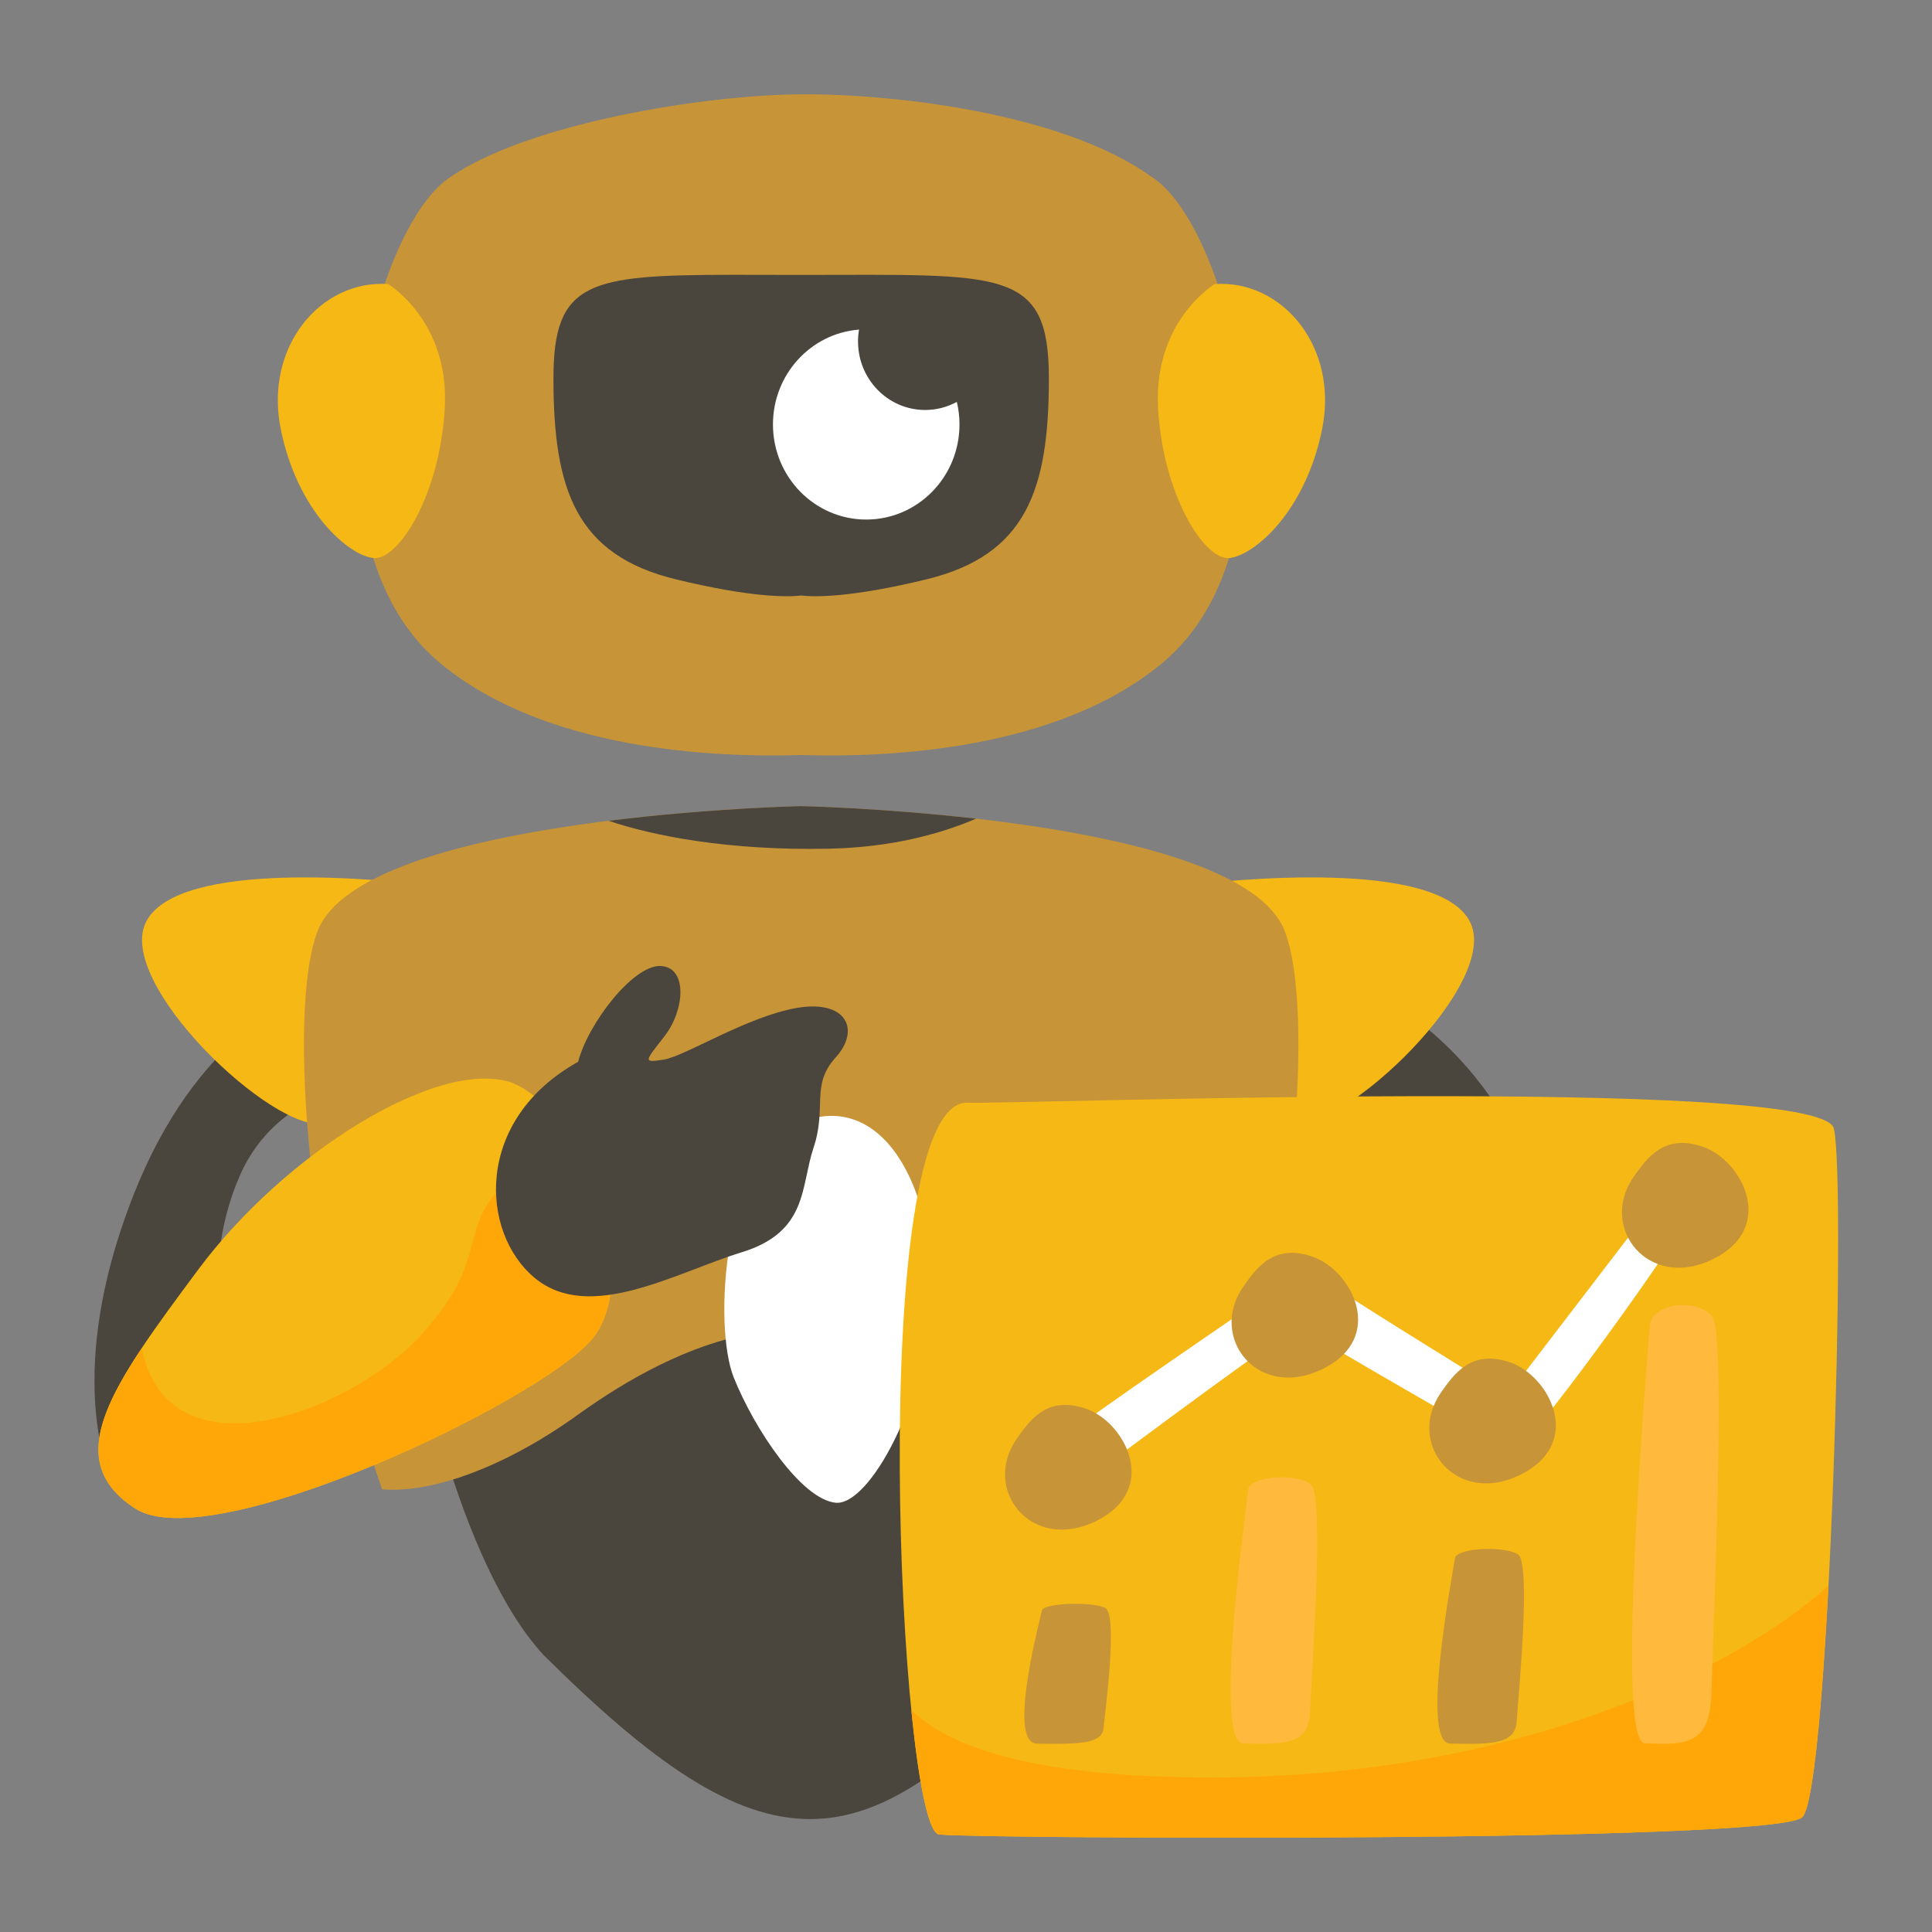 <svg xmlns="http://www.w3.org/2000/svg" enable-background="new 0 0 512 512" viewBox="0 0 512 512" id="Analitic"><rect x="0" y="0" width="512" height="512" fill="#808080" stroke="none"/><g transform="matrix(1.02 0 0 1.047 -11.216 -1.395)" fill="#3e3a31" class="color000000 svgShape"><path fill="#4b463d" d="M357.521,245.819c11.631,8.475,37.608,16.18,54.667,59.326
								c17.059,43.148,6.203,67.803,6.203,67.803l-32.18-19.647c0,0,9.693-28.508-2.326-54.704
								c-12.019-26.196-44.587-24.27-44.587-24.27L357.521,245.819z" class="color171d8f svgShape"></path><path fill="#f6b814" d="M316.568,225.68c15.902-1.907,67.442-6.81,76.214,8.717
								c8.773,15.526-33.447,54.209-46.058,51.213C334.114,282.612,316.568,225.68,316.568,225.68z" class="colorffc517 svgShape"></path><path fill="#4b463d" d="M99.812 245.819C88.18 254.295 62.204 262 45.144 305.146c-17.058 43.148-6.203 67.803-6.203 67.803l32.181-19.647c0 0-9.693-28.508 2.326-54.704 12.018-26.196 44.587-24.27 44.587-24.27L99.812 245.819zM218.485 327.267c-17.799-.162-35.147 10.219-49.15 21.808-16.223 13.429-32.442 19.962-43.161 18.881 6.753 21.961 15.424 40.991 25.961 52.203 57.323 55.474 83.179 55.474 133.104 0 7.996-8.508 14.924-21.51 20.752-36.877-22.781-.224-34.324-22.413-55.609-42.32C240.005 331.257 229.165 327.364 218.485 327.267L218.485 327.267z" class="color171d8f svgShape"></path><path fill="#c79438" d="M128.426,45.879
								c-20.937,12.328-41.098,92.459-3.102,123.278c27.245,22.099,71.115,23.979,93.826,23.282
								c22.713,0.697,66.581-1.183,93.826-23.282c37.996-30.819,17.834-110.951-3.102-123.278
								c-22.43-15.602-65.454-20.82-90.724-20.676C193.88,25.345,148.75,32.513,128.426,45.879z" class="color7738c7 svgShape"></path><path fill="#4b463d" d="M201.356,70.892c-37.365,0.016-46.566,1.616-46.566,26.223
								c0,28.123,5.815,44.688,31.792,50.852c19.806,4.699,29.201,4.475,32.567,4.102c3.367,0.374,12.763,0.598,32.568-4.102
								c25.977-6.164,31.792-22.729,31.792-50.852c0-28.122-12.019-26.195-64.36-26.195C212.607,70.92,206.693,70.89,201.356,70.892
								L201.356,70.892z" class="color171d8f svgShape"></path><path fill="#ffffff" d="M234.188,84.756c-12.622,0.968-22.367,11.428-22.367,24.007
								c0.001,13.297,10.85,24.076,24.233,24.076c13.383-0.001,24.231-10.78,24.232-24.076c-0.001-1.924-0.233-3.841-0.691-5.709
								c-2.53,1.345-5.355,2.049-8.225,2.05c-9.635,0-17.447-7.76-17.448-17.335c0,0,0-0.001,0-0.002
								C233.922,86.757,234.011,85.75,234.188,84.756z" class="colorffffff svgShape"></path><path fill="#f6b814" d="M111.831 73.231c0 0 15.897 9.246 14.733 31.205-1.163 21.958-12.019 38.909-18.61 38.139-6.591-.77-19.774-11.942-24.038-32.745C79.651 89.026 94.384 72.075 111.831 73.231L111.831 73.231zM326.61 73.231c0 0-15.896 9.246-14.733 31.205 1.164 21.958 12.019 38.909 18.61 38.139 6.591-.77 19.774-11.942 24.038-32.745C358.79 89.026 344.058 72.075 326.61 73.231zM125.303 225.68c-15.901-1.907-67.442-6.81-76.214 8.717-8.773 15.526 33.447 54.209 46.058 51.213C107.757 282.612 125.303 225.68 125.303 225.68z" class="colorffc517 svgShape"></path><path fill="#c79438" d="M219.149,205.369c0,0-113.987,2.311-125.619,31.589
								c-8.186,20.608-2.139,89.286,16.748,141.336c12.614,1.077,31.701-5.438,50.792-18.828
								c26.364-18.491,62.81-33.901,95.377-8.09c25.049,19.851,38.632,41.978,65.44,42.201
								c23.666-52.875,31.898-133.92,22.88-156.619C333.137,207.679,219.149,205.369,219.149,205.369z" class="color7738c7 svgShape"></path><path fill="#ffffff" d="M217.431,286.003c-18.228,8.151-21.266,50.714-15.797,63.995
								s17.62,30.79,26.43,31.696c8.811,0.906,24-26.262,24.912-52.524C253.887,302.908,240.519,275.74,217.431,286.003
								L217.431,286.003z" class="colorffffff svgShape"></path><path fill="#f6b814" d="M262.105,280.431c9.869,0.546,222.064-7.082,225.354,6.538
								c3.29,13.621-1.097,167.803-8.225,174.341c-7.128,6.537-213.839,5.448-224.257,4.358
								C244.559,464.578,235.786,280.977,262.105,280.431z" class="colorffc517 svgShape"></path><path fill="#ffa709" d="M486.052,402.716c-25.895,22.638-83.554,48.524-160.182,48.524
								c-47.712,0-68.779-8.18-78.091-17.064c1.898,18.533,4.489,31.21,7.198,31.493c10.418,1.089,217.13,2.179,224.258-4.359
								C482.032,458.743,484.397,433.351,486.052,402.716z" class="colorffac17 svgShape"></path><path fill="#ffba3d" d="M438.19,442.554c11.516,0.635,17.1,0,17.448-12.713
								c0.349-12.712,3.838-89.937,0.349-95.022c-3.489-5.084-16.052-3.814-16.401,2.224
								C439.237,343.082,430.513,441.283,438.19,442.554L438.19,442.554z" class="colorff4b3d svgShape"></path><path fill="#c79438" d="M387.611,442.644c11.516,0.283,17.1,0,17.448-5.646s3.838-39.95,0.349-42.209
								c-3.49-2.258-16.052-1.694-16.401,0.989C388.658,398.46,379.934,442.08,387.611,442.644L387.611,442.644z" class="color7738c7 svgShape"></path><path fill="#ffba3d" d="M333.874,442.618c11.515,0.386,17.099,0,17.447-7.724
								c0.35-7.724,3.839-54.642,0.35-57.732c-3.49-3.09-16.052-2.318-16.401,1.351C334.92,382.183,326.197,441.846,333.874,442.618
								L333.874,442.618z" class="colorff4b3d svgShape"></path><path fill="#c79438" d="M280.289,442.665c11.516,0.203,17.1,0,17.448-4.057
								c0.349-4.056,3.838-28.703,0.349-30.325c-3.489-1.623-16.052-1.217-16.401,0.71S272.612,442.259,280.289,442.665
								L280.289,442.665z" class="color7738c7 svgShape"></path><path fill="#ffffff" d="M288.012,364.742c1.644-2.044,52.911-36.094,53.46-36.503
								c0.548-0.409,4.798-0.681,7.539-0.545c2.742,0.136,9.458-0.545,11.24,0.953c1.782,1.498,42.357,25.878,42.357,25.878
								l32.761-41.678c0,0,9.595,2.588,8.636,4.904c-0.96,2.315-35.64,49.986-40.026,51.076s-5.895-3.95-10.418-6.13
								c-4.523-2.179-44.55-25.061-44.55-25.061s-6.305,3.951-8.362,4.632c-2.056,0.681-47.291,33.506-47.291,33.506
								L288.012,364.742z" class="colorffffff svgShape"></path><path fill="#c79438" d="M275.113 365.563c-9.073 12.83 3.838 28.779 20.588 20.805 16.75-7.974 7.678-24.964-2.442-28.432C283.139 354.468 278.602 360.71 275.113 365.563zM333.969 327.077c-9.073 12.828 3.838 28.779 20.589 20.804s7.677-24.965-2.443-28.432C341.995 315.982 337.459 322.222 333.969 327.077zM385.343 353.852c-9.073 12.829 3.838 28.779 20.589 20.804 16.749-7.974 7.677-24.964-2.443-28.432C393.369 342.756 388.833 348.997 385.343 353.852zM435.399 299.264c-9.073 12.829 3.838 28.779 20.588 20.804 16.75-7.974 7.678-24.965-2.442-28.432C443.425 288.169 438.888 294.41 435.399 299.264L435.399 299.264z" class="color7738c7 svgShape"></path><path fill="#f6b814" d="M143.67,275.258c19.191,7.082,35.092,49.578,20.836,65.378
								c-14.255,15.799-98.694,55.026-118.434,42.495c-19.739-12.531-6.032-31.054,16.449-60.475
								C85.002,293.236,124.48,269.265,143.67,275.258z" class="colorffc517 svgShape"></path><path fill="#4b463d" d="M219.149,205.369c0,0-23.363,0.483-50.007,3.716c11.582,3.838,31.1,7.571,57.063,7.07
								c16.279-0.314,29.012-3.701,38.388-7.603C239.904,205.798,219.149,205.369,219.149,205.369z" class="color171d8f svgShape"></path><path fill="#ffa709" d="M146.194,297.404c-18.563,14.326-5.955,20.467-25.569,41.615
								c-18.507,19.954-66.004,37.164-72.779,3.514c-12.531,18.324-16.637,31.163-1.774,40.598
								c19.739,12.531,104.178-26.697,118.435-42.497c8.186-9.073,6.418-26.943-0.197-41.861
								C154.805,297.584,146.194,297.404,146.194,297.404z" class="colorffac17 svgShape"></path><path fill="#4b463d" d="M161.216,270.082
								c2.468-9.535,14.256-24.517,21.384-24.245c7.128,0.273,6.305,11.168,1.097,17.707c-5.209,6.538-5.758,6.81-0.274,5.993
								c5.483-0.818,21.657-10.897,34.543-13.076c12.885-2.179,16.723,5.449,10.143,12.532c-6.579,7.082-2.193,12.53-5.757,22.882
								c-3.367,9.781-1.37,21.248-18.643,26.424c-17.272,5.175-39.478,17.978-53.734,6.537
								C135.72,313.394,134.075,284.792,161.216,270.082L161.216,270.082z" class="color171d8f svgShape"></path></g></svg>